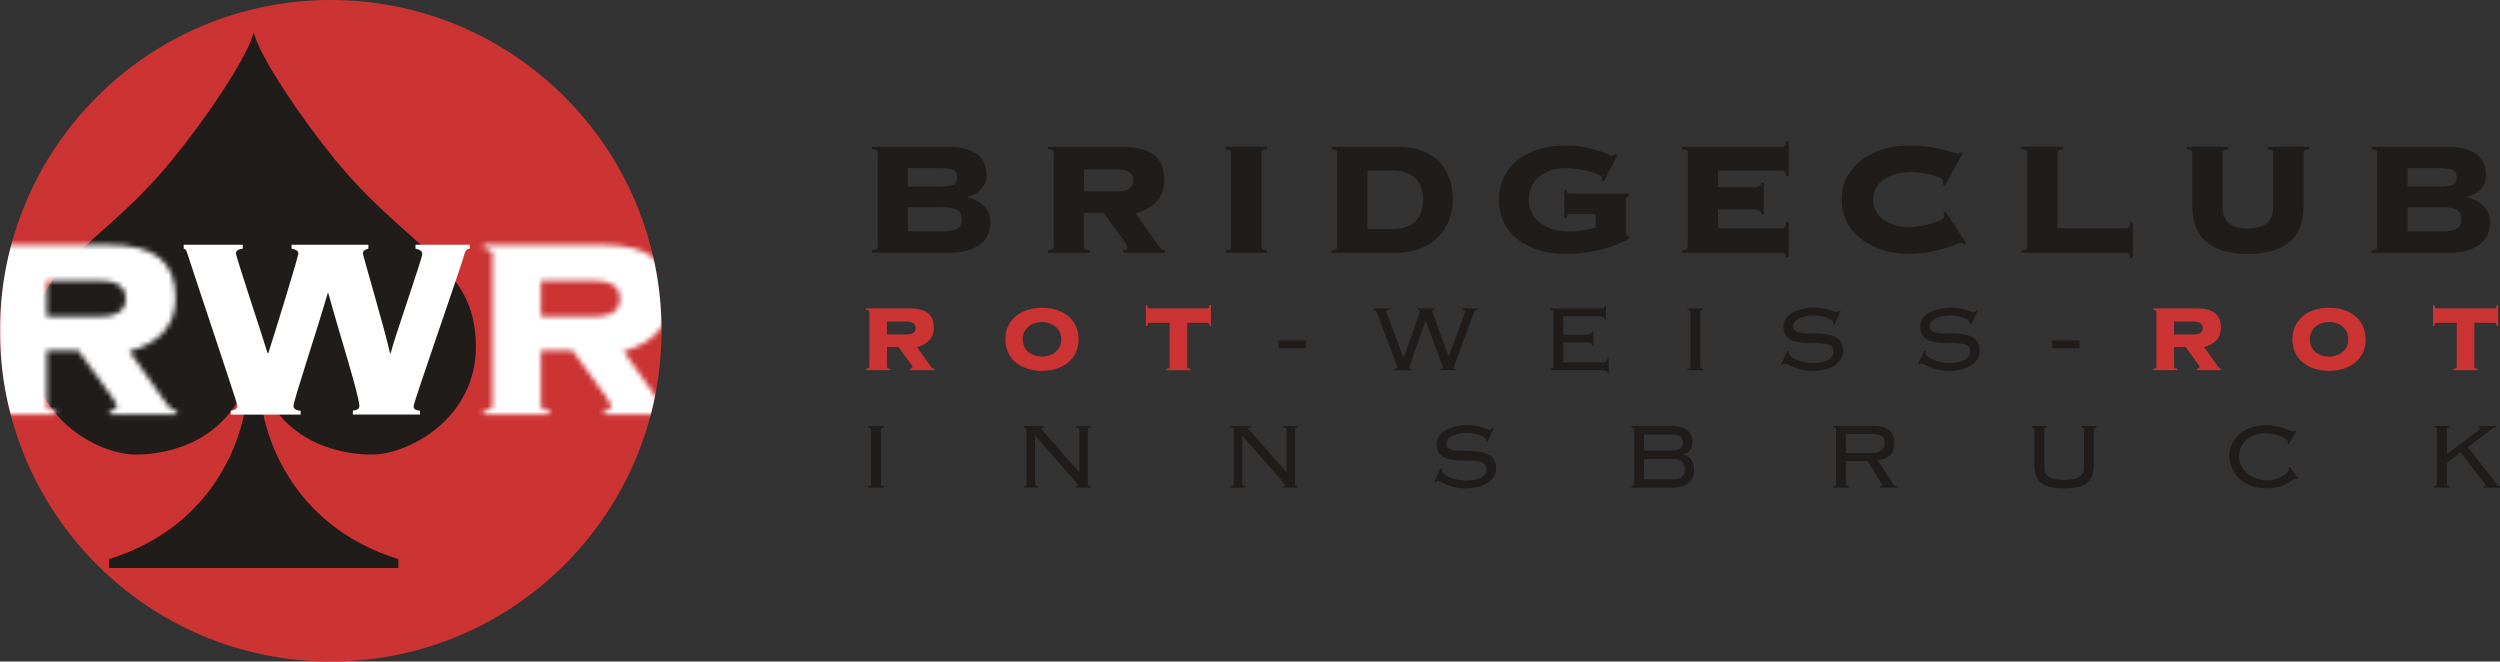 <?xml version="1.0" encoding="UTF-8"?>
<svg id="Ebene_1" data-name="Ebene 1" xmlns="http://www.w3.org/2000/svg" xmlns:xlink="http://www.w3.org/1999/xlink" viewBox="0 0 495 130.98">
  <rect x="0" y="0" width="495" height="130.98" fill="#333333" stroke="none"/>
  <defs>
    <style>
      .cls-1 {
        stroke: #1f1c1a;
        stroke-miterlimit: 3.86;
        stroke-width: .44px;
      }

      .cls-1, .cls-2, .cls-3 {
        fill: #1f1c1a;
      }

      .cls-4 {
        mask: url(#mask);
      }

      .cls-2, .cls-5, .cls-6 {
        fill-rule: evenodd;
      }

      .cls-2, .cls-5, .cls-6, .cls-3, .cls-7, .cls-8 {
        stroke-width: 0px;
      }

      .cls-5, .cls-7 {
        fill: #c33;
      }

      .cls-6, .cls-8 {
        fill: #fff;
      }

      .cls-9 {
        mask: url(#mask-1);
      }
    </style>
    <mask id="mask" x="0" y="0" width="132.87" height="130.98" maskUnits="userSpaceOnUse">
      <path class="cls-6" d="M107.11,55.62h10.74c3.77,0,4.92,1.66,4.92,3.51s-1.15,3.52-4.92,3.52h-10.74v-7.03h0ZM107.11,69.43h6.26c.83,1.34,7.61,10.16,7.61,10.74,0,.77-.51,1.09-1.41,1.15v.77h13.29v-.77c-.7,0-1.28-.32-1.85-1.15l-7.54-10.61c5.3-1.47,9.14-4.6,9.14-10.48,0-7.29-4.03-10.61-13.49-10.61h-23.4v.77c1.6.13,1.79.58,1.79,1.15v29.78c0,.58-.19,1.02-1.79,1.15v.77h13.17v-.77c-1.6-.13-1.79-.58-1.79-1.15v-10.74h0Z"/>
    </mask>
    <mask id="mask-1" x="-2.13" y="0" width="133.11" height="130.98" maskUnits="userSpaceOnUse">
      <path class="cls-6" d="M9.25,55.62h10.74c3.77,0,4.92,1.66,4.92,3.51s-1.15,3.52-4.92,3.52h-10.74v-7.03h0ZM9.25,69.43h6.26c.83,1.34,7.61,10.16,7.61,10.74,0,.77-.51,1.09-1.41,1.15v.77h13.3v-.77c-.7,0-1.28-.32-1.85-1.15l-7.54-10.61c5.3-1.47,9.14-4.6,9.14-10.48,0-7.29-4.03-10.61-13.49-10.61H-2.13v.77c1.6.13,1.79.58,1.79,1.15v29.78c0,.58-.19,1.02-1.79,1.15v.77h13.17v-.77c-1.6-.13-1.79-.58-1.79-1.15v-10.74h0Z"/>
    </mask>
  </defs>
  <g>
    <path class="cls-7" d="M0,65.49C0,29.32,29.32,0,65.49,0s65.49,29.32,65.49,65.49-29.32,65.49-65.49,65.49S0,101.66,0,65.49"/>
    <g class="cls-4">
      <path class="cls-8" d="M0,65.49C0,29.32,29.32,0,65.49,0s65.49,29.32,65.49,65.49-29.32,65.49-65.49,65.49S0,101.66,0,65.49"/>
    </g>
    <path class="cls-1" d="M21.82,112.25h56.84v-1.38c-21.77-6.87-26.92-25.62-27.33-33-.16-2.86.65-1.7,1.2-.52,5.81,12.4,19.18,12.43,21.08,12.43,7.18,0,20.5-7.07,20.4-21.31-.11-16.1-13.28-18.82-27.98-36.89-6.78-8.33-14.21-19.45-15.8-24.42-1.58,4.97-9.01,16.09-15.8,24.42-14.7,18.07-27.86,20.79-27.98,36.89-.1,14.25,13.22,21.31,20.4,21.31,1.9,0,15.27-.03,21.08-12.43.56-1.18,1.36-2.35,1.2.52-.41,7.39-5.56,26.13-27.33,33v1.38h0Z"/>
    <g class="cls-9">
      <path class="cls-8" d="M0,65.49C0,29.32,29.32,0,65.49,0s65.49,29.32,65.49,65.49-29.32,65.49-65.49,65.49S0,101.66,0,65.49"/>
    </g>
    <path class="cls-8" d="M59.52,82.08v-.77c-.83,0-1.41-.38-1.41-.89,0-1.15,4.66-14.96,6.77-22.37h.13c2.36,8.57,6.14,20.33,6.14,22.37,0,.51-.38.77-1.28.89v.77h13.3v-.77c-.58-.06-1.28-.13-1.28-.89s9.84-28.89,10.03-29.98c.13-.64.45-1.15,1.09-1.21v-.77h-10.74v.77c.64.19,1.34.32,1.34,1.09,0,.83-5.5,16.55-6.26,19.62h-.13c-.89-4.22-5.37-19.37-5.37-19.75,0-.64.51-.77,1.09-.96v-.77h-15.21v.77c.51.13,1.34.26,1.34.96,0,.64-4.41,14.96-5.95,19.75h-.13c-1.6-5.18-6.26-19.05-6.26-19.75s.57-.83,1.34-.96v-.77h-11.7v.77c.19,0,.51.19.64.7.32,1.15,9.97,29.85,9.97,30.3,0,.83-.58.96-1.28,1.09v.77h13.81Z"/>
  </g>
  <path class="cls-3" d="M174.98,96.56v-.28c-.44,0-.56-.23-.56-.56v-10.55c0-.32.12-.56.56-.56v-.28h-3.07v.28c.44,0,.56.23.56.56v10.55c0,.33-.12.56-.56.56v.28h3.07Z"/>
  <path class="cls-3" d="M206.37,85.17c-.09-.09-.18-.21-.18-.3,0-.19.09-.26.44-.26v-.28h-3.93v.28c.44,0,.56.23.56.56v10.55c0,.33-.12.56-.56.56v.28h2.79v-.28c-.44,0-.56-.23-.56-.56v-9.48l8.27,9.41c.07.09.23.23.23.44,0,.14-.16.19-.46.19v.28h2.98v-.28c-.44,0-.56-.23-.56-.56v-10.55c0-.32.12-.56.56-.56v-.28h-2.79v.28c.44,0,.56.23.56.56v8.32h-.05l-7.3-8.32h0Z"/>
  <path class="cls-3" d="M247.41,85.17c-.09-.09-.19-.21-.19-.3,0-.19.09-.26.44-.26v-.28h-3.93v.28c.44,0,.56.23.56.56v10.55c0,.33-.12.56-.56.56v.28h2.79v-.28c-.44,0-.56-.23-.56-.56v-9.48l8.27,9.41c.07.09.23.23.23.44,0,.14-.16.19-.46.19v.28h2.98v-.28c-.44,0-.56-.23-.56-.56v-10.55c0-.32.12-.56.56-.56v-.28h-2.79v.28c.44,0,.56.23.56.56v8.32h-.05l-7.3-8.32h0Z"/>
  <path class="cls-3" d="M283.99,95.39l.23.14c.17-.19.3-.28.49-.28.7,0,2.14,1.44,5.49,1.44,3.95,0,6.04-1.91,6.04-3.86,0-6-9.9-1.77-9.9-4.93,0-1.25,1.58-2.18,4.09-2.18,2.25,0,3.83.93,3.83,1.37,0,.09,0,.19-.02.3l.25.16,1.28-2.67-.28-.12c-.14.16-.28.3-.6.3-.6,0-1.81-.88-4.46-.88-3.39,0-6,1.53-6,3.74,0,5.74,9.9,1.28,9.9,4.9,0,1.35-1.26,2.33-4.18,2.33-2.28,0-4.67-1.12-4.67-1.98,0-.09.03-.19.07-.3l-.3-.16-1.26,2.67h0Z"/>
  <path class="cls-2" d="M323.57,95.72c0,.33-.12.56-.56.56v.28h7.83c3.25,0,4.58-1.3,4.58-3.56,0-1.51-.74-2.67-2.07-2.98v-.05c1.25-.33,1.74-1.28,1.74-2.49,0-1.77-1.14-3.16-4.09-3.16h-8v.28c.44,0,.56.23.56.56v10.55h0ZM325.52,86.01h5.32c1.77,0,2.35.53,2.35,1.6s-.58,1.6-2.35,1.6h-5.32v-3.21h0ZM325.52,90.89h5.83c1.49,0,2.26.74,2.26,2s-.77,2-2.26,2h-5.83v-4h0Z"/>
  <path class="cls-2" d="M365.49,85.91h4.97c2.16,0,2.7.56,2.7,1.77s-.7,2-2.58,2h-5.09v-3.76h0ZM365.49,91.26h4.27l2.86,4.55c.05.07.12.19.12.25,0,.14-.07.21-.47.21v.28h3.35v-.28c-.46,0-.58-.12-.9-.6l-2.93-4.53c2.3-.3,3.28-1.51,3.28-3.42,0-2.21-1.23-3.39-4.3-3.39h-7.79v.28c.44,0,.56.23.56.56v10.55c0,.33-.11.56-.56.56v.28h3.07v-.28c-.44,0-.56-.23-.56-.56v-4.46h0Z"/>
  <path class="cls-3" d="M402.82,92.1c0,3.67,2.23,4.6,5.88,4.6s5.88-.93,5.88-4.6v-6.93c0-.32.11-.56.56-.56v-.28h-3.07v.28c.44,0,.56.23.56.56v7.44c0,1.74-1.37,2.42-3.93,2.42s-3.93-.67-3.93-2.42v-7.44c0-.32.12-.56.56-.56v-.28h-3.07v.28c.44,0,.56.23.56.56v6.93h0Z"/>
  <path class="cls-3" d="M453.36,92.47l-.3.19c.05.07.12.21.12.32,0,.63-2,2.14-4.21,2.14-2.86,0-5.62-1.93-5.62-4.74,0-3.21,2.7-4.6,5.21-4.6s4.46,1.19,4.46,1.7c0,.14-.07.23-.12.3l.3.14,1.44-2.49-.28-.19c-.09.12-.12.21-.35.21-.25,0-.79-.33-1.7-.63-.91-.3-2.14-.63-3.65-.63-4.44,0-7.23,2.81-7.23,5.95,0,3.74,2.97,6.55,7.32,6.55,3.88,0,5.35-1.95,5.67-1.95.14,0,.26.05.35.16l.3-.21-1.72-2.23h0Z"/>
  <path class="cls-3" d="M481.96,84.33v.28c.45,0,.56.23.56.56v10.55c0,.33-.11.56-.56.56v.28h3.07v-.28c-.44,0-.56-.23-.56-.56v-4.09l2.74-2.05,4.58,5.93c.19.23.3.42.3.58,0,.14-.07.19-.3.19v.28h3.21v-.28c-.35,0-.49-.16-.77-.56l-5.6-7.2,4.46-3.35c.58-.42.7-.56,1.16-.56v-.28h-3.49v.28c.25,0,.35.12.35.21,0,.12-.11.19-.32.35l-6.32,4.74v-4.74c0-.32.12-.56.56-.56v-.28h-3.07Z"/>
  <path class="cls-5" d="M175.61,63.67h3.9c1.37,0,1.79.6,1.79,1.28s-.42,1.28-1.79,1.28h-3.9v-2.56h0ZM175.61,68.69h2.28c.3.49,2.77,3.7,2.77,3.9,0,.28-.19.4-.51.42v.28h4.83v-.28c-.26,0-.46-.12-.67-.42l-2.74-3.86c1.93-.54,3.32-1.67,3.32-3.81,0-2.65-1.46-3.86-4.9-3.86h-8.51v.28c.58.05.65.21.65.42v10.83c0,.21-.07.37-.65.42v.28h4.79v-.28c-.58-.05-.65-.21-.65-.42v-3.9h0Z"/>
  <path class="cls-5" d="M206.31,60.93c-3.95,0-7.25,2.18-7.25,6.25s3.3,6.25,7.25,6.25,7.25-2.18,7.25-6.25-3.3-6.25-7.25-6.25M206.31,63.77c2.02,0,3.81,1.23,3.81,3.42s-1.79,3.42-3.81,3.42-3.81-1.23-3.81-3.42,1.79-3.42,3.81-3.42"/>
  <path class="cls-7" d="M235.72,73.3v-.28c-.58-.05-.65-.21-.65-.42v-8.69h4c.26,0,.35.12.42.65h.28v-4.14h-.28c-.07.53-.16.65-.42.65h-11.48c-.26,0-.35-.12-.42-.65h-.28v4.14h.28c.07-.54.16-.65.42-.65h4v8.69c0,.21-.07.37-.65.42v.28h4.79Z"/>
  <polygon class="cls-2" points="258.56 67.42 258.56 68.95 253.15 68.95 253.15 67.42 258.56 67.42 258.56 67.42"/>
  <path class="cls-3" d="M279.48,73.3v-.28c-.3,0-.46-.09-.46-.23,0-.21.07-.37.14-.56l3.11-8.69h.05l3.11,8.46c.09.26.25.58.25.79,0,.14-.07.23-.46.23v.28h3.07v-.28c-.35,0-.46-.05-.46-.21,0-.23.12-.42.26-.81l3.65-9.86c.23-.6.37-.79.77-.79v-.28h-2.93v.28c.3,0,.51.14.51.33s-.07.3-.14.51l-3.09,8.37h-.05l-3.02-8.25c-.09-.26-.21-.49-.21-.65,0-.23.14-.3.42-.3v-.28h-3.23v.28c.23,0,.35.07.35.28,0,.09-.02.21-.07.35l-3.12,8.85h-.05l-3.14-8.41c-.12-.3-.26-.53-.26-.72,0-.21.12-.35.51-.35v-.28h-3.04v.28c.42,0,.6.26.79.79l3.72,9.9c.07.21.19.51.19.72,0,.18-.05.26-.46.26v.28h3.3Z"/>
  <path class="cls-3" d="M307.58,72.46c0,.33-.11.56-.56.56v.28h10.41c.58,0,.82.14.82.51h.28v-2.84h-.28c0,.58-.3.79-.95.79h-7.76v-3.95h4.77c.65,0,.9.16.9.63h.28v-2.81h-.28c0,.49-.39.65-.95.65h-4.72v-3.67h7.25c.7,0,.91.26.91.65h.28v-2.65h-.28c0,.35-.14.46-.93.46h-9.74v.28c.44,0,.56.23.56.56v10.55h0Z"/>
  <path class="cls-3" d="M337.19,73.3v-.28c-.44,0-.56-.23-.56-.56v-10.55c0-.33.12-.56.56-.56v-.28h-3.07v.28c.44,0,.56.23.56.56v10.55c0,.33-.12.56-.56.56v.28h3.07Z"/>
  <path class="cls-3" d="M352.69,72.13l.23.14c.17-.19.3-.28.49-.28.7,0,2.14,1.44,5.49,1.44,3.95,0,6.04-1.91,6.04-3.86,0-6-9.9-1.76-9.9-4.93,0-1.26,1.58-2.19,4.09-2.19,2.25,0,3.83.93,3.83,1.37,0,.09,0,.19-.02.3l.25.16,1.28-2.67-.28-.12c-.14.16-.28.3-.6.3-.61,0-1.81-.88-4.46-.88-3.39,0-6,1.53-6,3.74,0,5.74,9.9,1.28,9.9,4.9,0,1.35-1.26,2.33-4.18,2.33-2.28,0-4.67-1.12-4.67-1.98,0-.09.03-.19.07-.3l-.31-.16-1.26,2.67h0Z"/>
  <path class="cls-3" d="M379.74,72.13l.23.14c.16-.19.3-.28.49-.28.7,0,2.14,1.44,5.49,1.44,3.95,0,6.04-1.91,6.04-3.86,0-6-9.9-1.76-9.9-4.93,0-1.26,1.58-2.19,4.09-2.19,2.26,0,3.84.93,3.84,1.37,0,.09,0,.19-.02.3l.26.16,1.28-2.67-.28-.12c-.14.16-.28.3-.6.3-.61,0-1.81-.88-4.46-.88-3.39,0-6,1.53-6,3.74,0,5.74,9.9,1.28,9.9,4.9,0,1.35-1.26,2.33-4.18,2.33-2.28,0-4.67-1.12-4.67-1.98,0-.09.02-.19.07-.3l-.3-.16-1.26,2.67h0Z"/>
  <polygon class="cls-2" points="411.74 67.42 411.74 68.95 406.33 68.95 406.33 67.42 411.74 67.42 411.74 67.42"/>
  <path class="cls-5" d="M430.46,63.67h3.91c1.37,0,1.79.6,1.79,1.28s-.42,1.28-1.79,1.28h-3.91v-2.56h0ZM430.46,68.69h2.28c.3.49,2.76,3.7,2.76,3.9,0,.28-.19.4-.51.42v.28h4.84v-.28c-.25,0-.47-.12-.67-.42l-2.75-3.86c1.93-.54,3.33-1.67,3.33-3.81,0-2.65-1.46-3.86-4.9-3.86h-8.51v.28c.58.05.65.21.65.42v10.83c0,.21-.07.37-.65.42v.28h4.79v-.28c-.58-.05-.65-.21-.65-.42v-3.9h0Z"/>
  <path class="cls-5" d="M461.15,60.93c-3.95,0-7.25,2.18-7.25,6.25s3.3,6.25,7.25,6.25,7.25-2.18,7.25-6.25-3.3-6.25-7.25-6.25M461.15,63.77c2.02,0,3.81,1.23,3.81,3.42s-1.79,3.42-3.81,3.42-3.81-1.23-3.81-3.42,1.79-3.42,3.81-3.42"/>
  <path class="cls-7" d="M490.57,73.3v-.28c-.58-.05-.65-.21-.65-.42v-8.69h4c.25,0,.34.12.42.65h.28v-4.14h-.28c-.07.53-.16.65-.42.65h-11.48c-.26,0-.35-.12-.42-.65h-.28v4.14h.28c.07-.54.16-.65.42-.65h4v8.69c0,.21-.07.37-.65.42v.28h4.79Z"/>
  <path class="cls-2" d="M179.76,41.03h6.78c2.79,0,3.91.64,3.91,2.39s-1.12,2.39-3.91,2.39h-6.78v-4.78h0ZM179.76,33.29h5.42c3.43,0,4.31.24,4.31,1.83s-.88,1.83-4.31,1.83h-5.42v-3.67h0ZM173.78,48.84c0,.36-.12.64-1.12.72v.48h15.39c5.66,0,8.05-2.71,8.05-5.9,0-2.95-1.95-4.38-4.62-5.1v-.08c2.23-.48,3.83-1.95,3.83-4.35,0-3.94-3.15-5.54-7.45-5.54h-15.19v.48c1,.08,1.12.36,1.12.72v18.58h0Z"/>
  <path class="cls-2" d="M214.62,33.53h6.7c2.35,0,3.07,1.04,3.07,2.19s-.72,2.19-3.07,2.19h-6.7v-4.38h0ZM214.62,42.15h3.91c.52.84,4.74,6.34,4.74,6.7,0,.48-.32.68-.88.72v.48h8.29v-.48c-.44,0-.8-.2-1.16-.72l-4.7-6.62c3.31-.92,5.7-2.87,5.7-6.54,0-4.54-2.51-6.62-8.41-6.62h-14.59v.48c1,.08,1.12.36,1.12.72v18.58c0,.36-.12.64-1.12.72v.48h8.21v-.48c-1-.08-1.11-.36-1.11-.72v-6.7h0Z"/>
  <path class="cls-3" d="M250.88,50.04v-.48c-1-.08-1.12-.36-1.12-.72v-18.58c0-.36.12-.64,1.12-.72v-.48h-8.21v.48c.99.08,1.11.36,1.11.72v18.58c0,.36-.12.64-1.11.72v.48h8.21Z"/>
  <path class="cls-2" d="M270.75,33.77h5.06c4.23,0,5.94,2.39,5.94,5.78s-1.71,5.78-5.94,5.78h-5.06v-11.56h0ZM264.77,48.84c0,.36-.12.64-1.12.72v.48h12.8c7.42,0,11.2-5.02,11.2-10.49,0-5.94-3.43-10.48-10.76-10.48h-13.24v.48c1,.08,1.12.36,1.12.72v18.58h0Z"/>
  <path class="cls-3" d="M315.94,45.05c-1.63.48-3.39.76-5.58.76-3.47,0-7.66-1.87-7.66-6.18s3.47-6.34,7.26-6.34c3.31,0,7.25,1.16,7.25,1.91,0,.2-.04.36-.08.44l.48.28,2.59-5.26-.48-.16c-.12.16-.32.32-.56.32-.32,0-1.6-.68-2.91-1.04-2.71-.76-3.87-.96-6.5-.96-6.65,0-12.95,3.51-12.95,10.72s6.3,10.72,12.95,10.72c4.91,0,9.25-1,12.84-2.99v-.48h-.2c-.4,0-.47-.32-.47-.68v-6.62c0-.44.16-.64.64-.68v-.48h-11.76c-.44,0-.56-.2-.6-.72h-.48v5.58h.48c.04-.48.16-.8.6-.8h5.14v2.63h0Z"/>
  <path class="cls-3" d="M349.25,36.16h-.48c-.12.52-.4.92-1.2.92h-7.41v-3.31h12.79c.44,0,.6.2.72,1.12h.48v-6.94h-.48c-.12.92-.28,1.12-.72,1.12h-19.89v.48c1,.08,1.12.36,1.12.72v18.58c0,.36-.12.64-1.12.72v.48h19.89c.44,0,.6.2.72.88h.48v-6.94h-.48c-.12,1-.28,1.2-.72,1.2h-12.79v-3.71h7.41c.8,0,1.08.4,1.2.92h.48v-6.22h0Z"/>
  <path class="cls-3" d="M388.66,30.22l-.44-.12c-.16.2-.36.32-.6.32-.4,0-1.19-.32-2.75-.76-1.6-.44-3.86-.84-7.06-.84-6.38,0-13.15,3.59-13.15,10.72s6.78,10.72,13.15,10.72c5.94,0,9.65-2.15,10.45-2.15.28,0,.44.04.56.32l.48-.28-4.1-6.26-.44.28c.08.2.24.36.24.6,0,1.16-5.3,2.23-6.69,2.23-3.23,0-7.42-1.39-7.42-5.46s4.18-5.46,7.42-5.46,6.46,1.04,6.46,1.83c0,.28-.04.44-.08.6l.4.28,3.59-6.58h0Z"/>
  <path class="cls-3" d="M407.38,30.26c0-.36.12-.64,1.11-.72v-.48h-8.21v.48c.99.08,1.12.36,1.12.72v18.58c0,.36-.12.64-1.12.72v.48h20.81c.44,0,.6.2.72,1.04h.48v-7.02h-.48c-.12.92-.28,1.12-.72,1.12h-13.71v-14.91h0Z"/>
  <path class="cls-3" d="M450.1,40.95c0,3.07-1.83,4.3-5.02,4.3s-5.02-1.24-5.02-4.3v-10.69c0-.36.12-.64,1.12-.72v-.48h-8.21v.48c1,.08,1.12.36,1.12.72v10.69c0,7.02,4.9,9.33,11,9.33s11-2.31,11-9.33v-10.69c0-.36.12-.64,1.12-.72v-.48h-8.21v.48c.99.08,1.11.36,1.11.72v10.69h0Z"/>
  <path class="cls-2" d="M476.68,41.03h6.78c2.79,0,3.91.64,3.91,2.39s-1.12,2.39-3.91,2.39h-6.78v-4.78h0ZM476.68,33.29h5.42c3.43,0,4.31.24,4.31,1.83s-.88,1.83-4.31,1.83h-5.42v-3.67h0ZM470.7,48.84c0,.36-.12.64-1.12.72v.48h15.39c5.66,0,8.05-2.71,8.05-5.9,0-2.95-1.95-4.38-4.62-5.1v-.08c2.23-.48,3.83-1.95,3.83-4.35,0-3.94-3.15-5.54-7.46-5.54h-15.19v.48c.99.08,1.12.36,1.12.72v18.58h0Z"/>
</svg>
